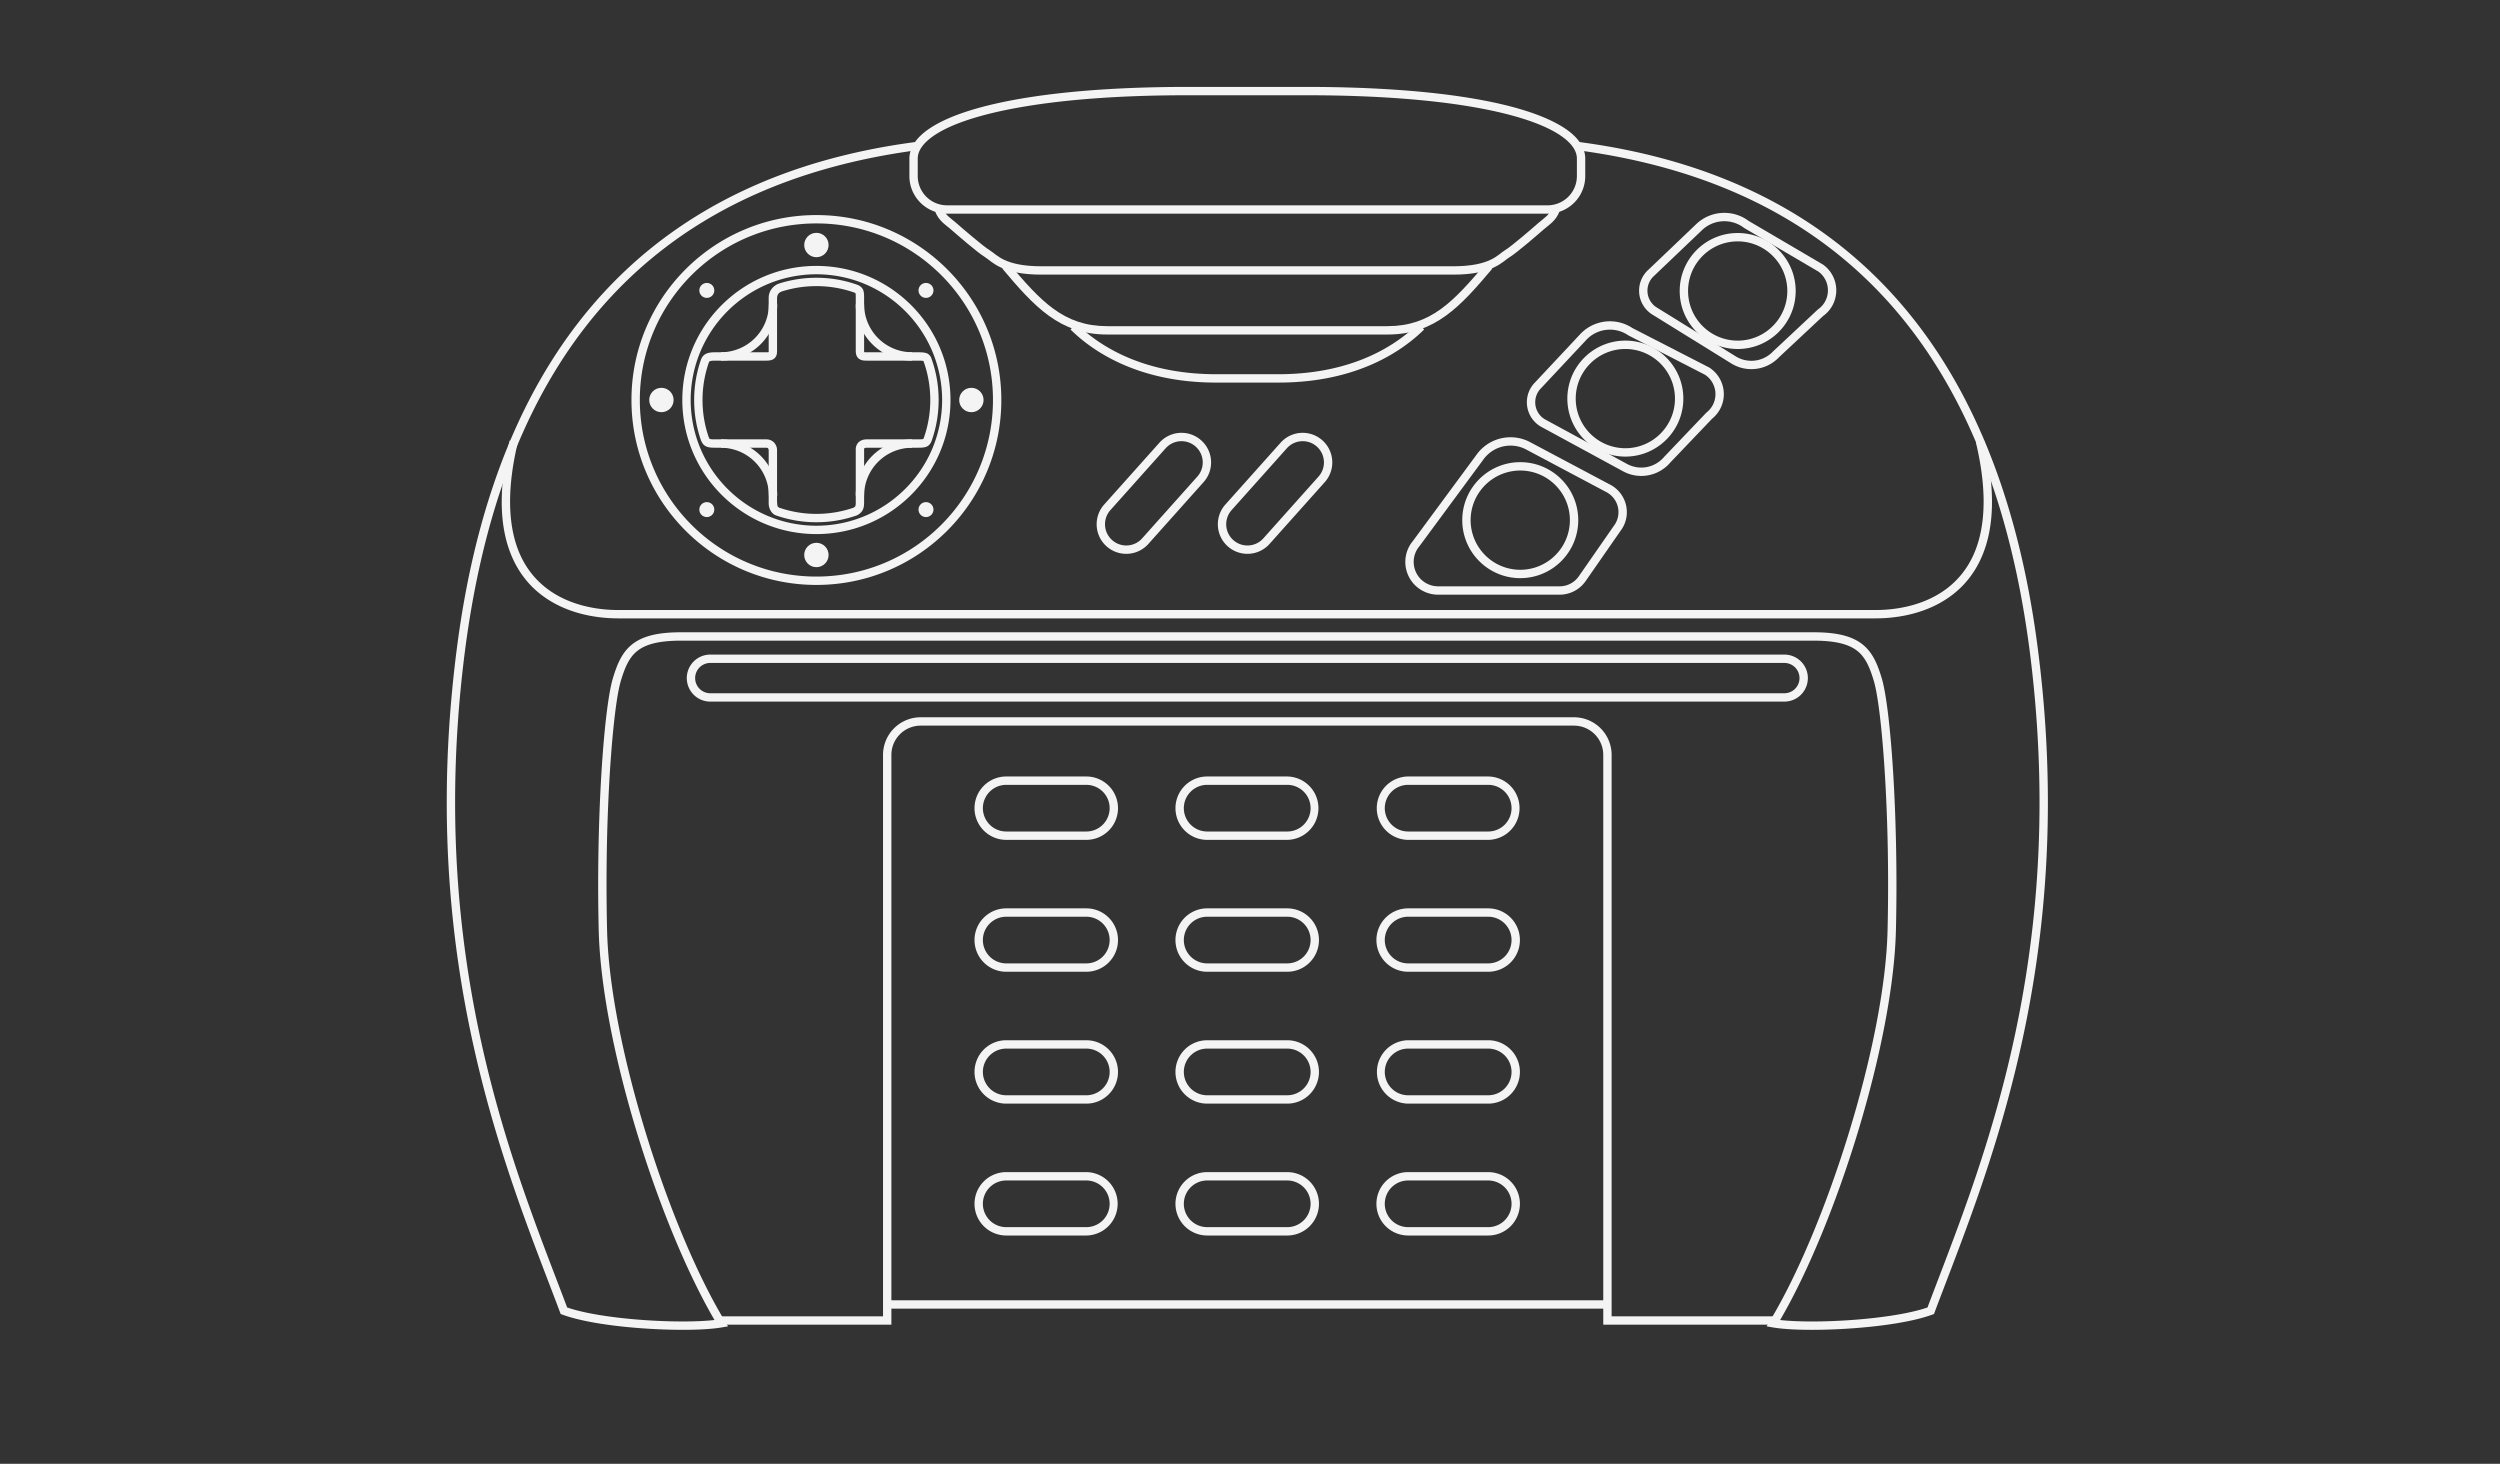 <svg version="1.2" baseProfile="tiny" xmlns="http://www.w3.org/2000/svg" width="598.191" height="350.257" xml:space="preserve">
    <rect width="100%" height="100%" fill="#333333" stroke="none"/>
    <path fill="#F4F4F4" d="m424.144 317.612-1.441-.251.758-1.251c13.222-21.773 27.552-66.131 28.189-93.506.088-3.7.128-7.365.128-10.954.013-23.146-1.756-43.25-3.42-48.734-.987-3.296-2.014-5.638-3.955-7.171-1.938-1.54-5.016-2.451-10.42-2.449H162.928c-5.404-.002-8.484.909-10.419 2.449-1.942 1.533-2.968 3.875-3.955 7.171-1.666 5.486-3.436 25.592-3.423 48.734 0 3.587.04 7.251.13 10.954.638 27.375 14.968 71.732 28.19 93.506l.759 1.251-1.445.251c-2.293.397-5.602.585-9.414.585-9.54-.009-22.083-1.172-28.77-3.632l-.429-.159-.158-.428c-9.944-26.517-27.1-66.108-27.096-121.998 0-11.465.722-23.616 2.373-36.48 9.629-75.631 49.143-113.55 109.86-121.529l.263 1.981c-59.949 8.02-98.435 44.767-108.139 119.802-1.641 12.78-2.356 24.843-2.356 36.226.004 55.184 16.81 94.281 26.805 120.862 6.306 2.2 18.513 3.366 27.647 3.355 2.958.002 5.607-.119 7.619-.35-13.216-22.615-27.022-65.771-27.708-93.196-.09-3.721-.13-7.4-.132-11.002.013-23.313 1.708-43.25 3.507-49.309 1.014-3.37 2.154-6.196 4.628-8.165 2.482-1.958 6.069-2.882 11.663-2.882h271.055c5.594 0 9.183.924 11.661 2.882 2.476 1.969 3.616 4.794 4.63 8.165 1.795 6.057 3.492 25.993 3.505 49.309a471.273 471.273 0 0 1-.131 11.002c-.683 27.425-14.491 70.581-27.707 93.196 2.01.23 4.661.352 7.619.35 9.132.011 21.34-1.155 27.647-3.355 9.993-26.583 26.801-65.679 26.805-120.862-.002-11.381-.717-23.445-2.355-36.226-9.705-75.035-48.19-111.783-108.14-119.802h.002l.261-1.981C438.497 41.95 478.011 79.869 487.64 155.5c1.651 12.866 2.371 25.015 2.371 36.48.004 55.888-17.151 95.479-27.094 121.998l-.162.43-.427.157c-6.688 2.46-19.23 3.623-28.769 3.634-3.814-.002-7.122-.19-9.415-.587z"/>
    <path fill="#F4F4F4" d="M226.596 51.129c-4.97-.002-9-4.029-9-9.001v-4.167c.004-2.669 1.702-5.061 4.619-7.075 2.935-2.03 7.187-3.797 12.767-5.288 11.156-2.971 27.637-4.801 49.278-4.804h28.388c32.481.027 53.269 4.063 62.045 10.091 2.917 2.014 4.615 4.405 4.621 7.075v4.167a9.002 9.002 0 0 1-9.001 9.001v-2a7.008 7.008 0 0 0 7-7v-4.167c.006-1.748-1.11-3.585-3.76-5.431-2.632-1.829-6.703-3.552-12.144-4.999-10.885-2.904-27.236-4.739-48.762-4.737h-28.388c-32.269-.027-52.98 4.188-60.906 9.736-2.649 1.846-3.764 3.683-3.76 5.431v4.167a7.01 7.01 0 0 0 7 7h143.718v2H226.596v.001z"/>
    <path fill="#F4F4F4" d="M347.731 65.711h-98.553c-4.73.002-7.707-.77-9.727-1.719-2.004-.942-3.076-2.068-3.703-2.423-1.865-1.132-6.858-5.497-8.229-6.688-1.189-1.062-2.892-1.971-3.778-4.317l1.874-.703c.616 1.651 1.745 2.242 3.221 3.514 1.297 1.143 6.47 5.611 7.941 6.478 1.037.645 1.801 1.521 3.524 2.328 1.709.801 4.356 1.529 8.876 1.531h98.553c4.521-.002 7.17-.73 8.877-1.531 1.726-.807 2.487-1.683 3.526-2.328 1.469-.865 6.642-5.335 7.938-6.478 1.477-1.272 2.605-1.863 3.222-3.514h.002l1.871.701c-.884 2.348-2.587 3.257-3.777 4.319-1.371 1.19-6.364 5.555-8.228 6.688-.628.355-1.7 1.481-3.704 2.423-2.019.949-4.989 1.72-9.708 1.719h-.018z"/>
    <path fill="#F4F4F4" d="M331.981 80.044H264.93c-11.387.01-17.476-6.718-25.099-15.772l1.528-1.29c7.712 9.116 13.124 15.052 23.571 15.062h67.052c10.447-.01 15.857-5.946 23.569-15.062l.002.002 1.527 1.288c-7.617 9.047-13.701 15.772-25.072 15.772h-.027z"/>
    <path fill="#F4F4F4" d="m256.146 78.84 1.401-1.426c4.628 4.533 14.829 12.121 33.465 12.131l14.887-.002c18.636-.008 28.837-7.596 33.466-12.129h.002l1.4 1.426c-4.872 4.802-15.67 12.713-34.868 12.703l-14.887.002c-19.198.009-29.996-7.903-34.866-12.705zM147.928 147.962c-5.875-.004-12.802-1.37-18.338-5.589-5.545-4.215-9.554-11.331-9.538-22.335 0-4.264.59-9.118 1.905-14.642l1.945.464c-1.286 5.398-1.851 10.099-1.851 14.178.017 10.54 3.72 16.885 8.752 20.745 5.039 3.856 11.55 5.182 17.125 5.18H448.76c5.574.002 12.084-1.323 17.124-5.18 5.03-3.86 8.733-10.208 8.75-20.745 0-4.079-.564-8.78-1.848-14.178h.002l1.945-.464c1.311 5.524 1.9 10.378 1.902 14.642.017 11.004-3.992 18.12-9.537 22.335-5.539 4.22-12.466 5.585-18.339 5.589H147.928zM384.623 316.96h-1.001V180.629a7.012 7.012 0 0 0-7-7.002H220.288a7.013 7.013 0 0 0-7 7.002v136.333h-1c-13.694-.002-39.653-.002-39.692-.002v-1.999h38.693V180.629a8.999 8.999 0 0 1 8.999-9.001h156.334a9.001 9.001 0 0 1 9.001 9.001v134.332h38.639v2.001c0-.002-23.666-.002-39.639-.002zm-212.027 0v.002-.002z"/>
    <path fill="#F4F4F4" d="M212.263 313.127v-1.999h172v1.999h-172z"/>
    <g fill="#F4F4F4">
        <path d="M240.763 200.961v-2.001h19.167a5.59 5.59 0 0 0 5.583-5.582 5.59 5.59 0 0 0-5.583-5.583h-19.167a5.588 5.588 0 0 0-5.584 5.583 5.59 5.59 0 0 0 5.584 5.582v2.001a7.586 7.586 0 0 1-7.585-7.583 7.585 7.585 0 0 1 7.585-7.583h19.167a7.584 7.584 0 0 1 7.583 7.583 7.586 7.586 0 0 1-7.583 7.583h-19.167zM288.845 200.961v-2.001l19.167.002a5.59 5.59 0 0 0 5.582-5.584 5.587 5.587 0 0 0-5.582-5.583h-19.167a5.588 5.588 0 0 0-5.583 5.583 5.588 5.588 0 0 0 5.583 5.582v2.001a7.583 7.583 0 1 1 0-15.166h19.167a7.584 7.584 0 0 1 0 15.166h-19.167zM336.927 200.962v-2.002l19.168.002a5.592 5.592 0 0 0 5.584-5.584 5.59 5.59 0 0 0-5.584-5.584h-19.168a5.59 5.59 0 0 0-5.582 5.584 5.589 5.589 0 0 0 5.582 5.582v2.002a7.585 7.585 0 0 1 0-15.169l19.168.002a7.584 7.584 0 0 1 0 15.167h-19.168z"/>
    </g>
    <g fill="#F4F4F4">
        <path d="M240.762 232.518v-2.001h19.168a5.59 5.59 0 0 0 5.582-5.584 5.588 5.588 0 0 0-5.582-5.583h-19.168a5.59 5.59 0 0 0-5.583 5.583 5.591 5.591 0 0 0 5.583 5.584v2.001a7.585 7.585 0 0 1-7.583-7.585 7.583 7.583 0 0 1 7.583-7.583h19.168a7.584 7.584 0 0 1 7.583 7.583 7.587 7.587 0 0 1-7.583 7.585h-19.168zM288.844 232.518v-2.001h19.167a5.59 5.59 0 0 0 5.582-5.584 5.59 5.59 0 0 0-5.582-5.583h-19.167a5.59 5.59 0 0 0-5.583 5.583 5.591 5.591 0 0 0 5.583 5.584v2.001a7.584 7.584 0 0 1 0-15.168h19.167a7.584 7.584 0 0 1 7.584 7.583 7.587 7.587 0 0 1-7.584 7.585h-19.167zM336.927 232.517v-2h19.168a5.593 5.593 0 0 0 5.584-5.584 5.59 5.59 0 0 0-5.584-5.582h-19.168a5.59 5.59 0 0 0-5.582 5.582 5.593 5.593 0 0 0 5.582 5.584v2a7.583 7.583 0 0 1-7.582-7.584 7.583 7.583 0 0 1 7.582-7.583h19.168a7.583 7.583 0 0 1 7.583 7.583 7.583 7.583 0 0 1-7.583 7.584h-19.168z"/>
    </g>
    <g fill="#F4F4F4">
        <path d="M240.762 264.073v-2.001h19.167a5.592 5.592 0 0 0 5.584-5.584 5.59 5.59 0 0 0-5.584-5.582h-19.167a5.588 5.588 0 0 0-5.583 5.582 5.591 5.591 0 0 0 5.583 5.584v2.001a7.585 7.585 0 0 1-7.583-7.585 7.582 7.582 0 0 1 7.583-7.583h19.167a7.583 7.583 0 0 1 7.583 7.583 7.585 7.585 0 0 1-7.583 7.585h-19.167zM288.846 264.073v-2.001h19.166a5.59 5.59 0 0 0 5.582-5.584 5.586 5.586 0 0 0-5.582-5.582h-19.166a5.588 5.588 0 0 0-5.583 5.582 5.591 5.591 0 0 0 5.583 5.584v2.001a7.588 7.588 0 0 1-7.585-7.585 7.585 7.585 0 0 1 7.585-7.583h19.166a7.584 7.584 0 0 1 7.583 7.583 7.585 7.585 0 0 1-7.583 7.585h-19.166zM336.927 264.073v-2.001h19.169a5.59 5.59 0 0 0 5.582-5.584 5.587 5.587 0 0 0-5.582-5.582h-19.169a5.587 5.587 0 0 0-5.581 5.582 5.59 5.59 0 0 0 5.581 5.584v2.001a7.585 7.585 0 0 1 0-15.168h19.169a7.584 7.584 0 0 1 7.583 7.583 7.585 7.585 0 0 1-7.583 7.585h-19.169z"/>
    </g>
    <g fill="#F4F4F4">
        <path d="M240.762 295.628v-2.002h19.167a5.59 5.59 0 0 0 5.583-5.582 5.588 5.588 0 0 0-5.583-5.583h-19.167a5.59 5.59 0 0 0-5.584 5.583 5.59 5.59 0 0 0 5.584 5.582v2.002a7.587 7.587 0 0 1-7.584-7.584 7.587 7.587 0 0 1 7.584-7.585h19.167a7.585 7.585 0 0 1 0 15.169h-19.167zM288.846 295.628v-2.002l19.166.002a5.59 5.59 0 0 0 5.582-5.584 5.588 5.588 0 0 0-5.582-5.583h-19.166a5.59 5.59 0 0 0-5.584 5.583 5.59 5.59 0 0 0 5.584 5.582v2.002a7.588 7.588 0 0 1-7.585-7.584 7.588 7.588 0 0 1 7.585-7.585l19.166.002a7.582 7.582 0 0 1 7.583 7.583 7.586 7.586 0 0 1-7.583 7.584h-19.166zM336.927 295.628v-2.002l19.168.002a5.592 5.592 0 0 0 5.583-5.584 5.59 5.59 0 0 0-5.583-5.583h-19.168a5.592 5.592 0 0 0-5.583 5.583 5.592 5.592 0 0 0 5.583 5.582v2.002a7.588 7.588 0 0 1-7.583-7.584 7.587 7.587 0 0 1 7.583-7.585l19.168.002a7.585 7.585 0 0 1 7.585 7.583 7.588 7.588 0 0 1-7.585 7.584h-19.168z"/>
    </g>
    <path fill="#F4F4F4" d="M264.768 130.721a7.065 7.065 0 0 1-2.363-5.284 7.053 7.053 0 0 1 1.801-4.719l13.216-14.789a7.076 7.076 0 0 1 5.283-2.364 7.07 7.07 0 0 1 4.717 1.801 7.069 7.069 0 0 1 2.364 5.285 7.067 7.067 0 0 1-1.801 4.717l-13.214 14.789-.745-.665.745.667a7.08 7.08 0 0 1-5.286 2.361 7.058 7.058 0 0 1-4.717-1.799zm14.145-23.459-13.216 14.791a5.046 5.046 0 0 0-1.292 3.384c0 1.4.571 2.785 1.696 3.792a5.067 5.067 0 0 0 3.384 1.292 5.08 5.08 0 0 0 3.794-1.695l-.001-.001 13.216-14.789a5.061 5.061 0 0 0 1.292-3.384 5.068 5.068 0 0 0-1.696-3.792 5.053 5.053 0 0 0-3.384-1.294 5.07 5.07 0 0 0-3.793 1.696zM298.485 132.52a7.061 7.061 0 0 1-4.717-1.799 7.071 7.071 0 0 1-2.364-5.286 7.06 7.06 0 0 1 1.801-4.717l13.215-14.788a7.077 7.077 0 0 1 5.284-2.366c1.675 0 3.364.596 4.717 1.803a7.07 7.07 0 0 1 2.363 5.284 7.067 7.067 0 0 1-1.801 4.717l-13.214 14.79a7.07 7.07 0 0 1-5.278 2.361l-.006.001zm9.428-25.258-13.215 14.79a5.079 5.079 0 0 0 .404 7.177 5.047 5.047 0 0 0 3.384 1.292 5.077 5.077 0 0 0 3.794-1.696l13.213-14.788a5.08 5.08 0 0 0 1.294-3.386 5.068 5.068 0 0 0-1.695-3.792 5.069 5.069 0 0 0-3.386-1.294 5.074 5.074 0 0 0-3.793 1.697zM151.094 95.711c.002-24.439 19.813-44.25 44.251-44.25 24.439 0 44.25 19.811 44.25 44.25 0 24.438-19.811 44.25-44.25 44.251-24.438-.002-44.248-19.813-44.251-44.251zm14.376-29.876c-7.647 7.649-12.374 18.206-12.374 29.875 0 11.67 4.727 22.226 12.374 29.875 7.649 7.647 18.206 12.374 29.875 12.374 11.67 0 22.226-4.727 29.875-12.374 7.647-7.649 12.374-18.206 12.374-29.875 0-11.67-4.727-22.226-12.374-29.875-7.649-7.647-18.206-12.374-29.875-12.374s-22.225 4.727-29.875 12.374z"/>
    <path fill="#F4F4F4" d="M163.262 95.711c0-17.719 14.365-32.081 32.083-32.083 17.719.002 32.083 14.365 32.083 32.083 0 17.721-14.365 32.083-32.083 32.083-17.718 0-32.083-14.362-32.083-32.083zm1.999 0c.03 16.615 13.469 30.054 30.084 30.084 16.615-.031 30.054-13.469 30.083-30.084-.028-16.615-13.467-30.054-30.083-30.083-16.615.029-30.053 13.468-30.084 30.083zM344.095 142.295v-2.002h29.083a5.567 5.567 0 0 0 4.544-2.336l8.411-12.101a5.388 5.388 0 0 0 1.129-3.311c0-2.128-1.225-3.966-3.034-4.868l-18.97-10.076a7.957 7.957 0 0 0-3.829-.975c-2.717 0-5.11 1.351-6.574 3.44l-15.238 20.657a5.8 5.8 0 0 0-1.354 3.737 5.836 5.836 0 0 0 5.832 5.832v2a7.833 7.833 0 0 1-7.833-7.832c0-1.906.686-3.665 1.783-4.974l15.185-20.589a9.997 9.997 0 0 1 8.199-4.271c1.729 0 3.365.441 4.776 1.212l18.937 10.06a7.425 7.425 0 0 1 4.121 6.647 7.344 7.344 0 0 1-1.519 4.493l-8.387 12.07a7.58 7.58 0 0 1-6.18 3.186h-29.082v.001z"/>
    <path fill="#F4F4F4" d="M349.887 124.46c0-7.663 6.212-13.873 13.876-13.875 7.661.002 13.873 6.212 13.875 13.875-.002 7.663-6.214 13.875-13.875 13.877-7.664-.002-13.876-6.214-13.876-13.877zm2 0c.013 6.559 5.317 11.864 11.876 11.876 6.557-.013 11.862-5.318 11.874-11.876-.012-6.559-5.317-11.861-11.874-11.874-6.559.013-11.864 5.315-11.876 11.874zM375.031 95.377c.002-7.664 6.214-13.874 13.877-13.875 7.661.002 13.873 6.212 13.875 13.875-.002 7.663-6.214 13.875-13.875 13.875-7.663 0-13.875-6.211-13.877-13.875zm2.002 0a11.887 11.887 0 0 0 11.875 11.875c6.558-.01 11.862-5.315 11.873-11.875-.011-6.558-5.315-11.862-11.873-11.875-6.559.013-11.864 5.317-11.875 11.875zM401.913 69.631c0-7.663 6.212-13.875 13.875-13.875s13.874 6.211 13.876 13.875c-.002 7.663-6.213 13.875-13.876 13.875-7.663-.001-13.875-6.212-13.875-13.875zm2.001 0c.011 6.558 5.315 11.863 11.874 11.875 6.558-.012 11.862-5.317 11.875-11.875-.013-6.558-5.317-11.863-11.875-11.875-6.559.012-11.863 5.317-11.874 11.875z"/>
    <path fill="#F4F4F4" d="m388.24 112.704-19.599-10.65a6.745 6.745 0 0 1-3.297-5.801c0-1.861.756-3.553 1.953-4.75l10.79-11.523a9.73 9.73 0 0 1 7.132-3.102c1.987 0 3.846.597 5.388 1.623l18.311 9.407-.457.89.457-.89.046.025.039.025a7.552 7.552 0 0 1 3.467 6.357 7.548 7.548 0 0 1-2.813 5.884l-9.973 10.45a9.106 9.106 0 0 1-6.964 3.229 9.085 9.085 0 0 1-4.48-1.174zm-8.691-31.359-10.813 11.549a4.733 4.733 0 0 0-1.39 3.359 4.727 4.727 0 0 0 2.286 4.063l19.579 10.64a7.096 7.096 0 0 0 3.51.923c2.183-.002 4.127-.979 5.478-2.568l10.111-10.596.052-.04a5.546 5.546 0 0 0 2.107-4.36 5.551 5.551 0 0 0-2.507-4.649l-18.371-9.44-.048-.031a7.7 7.7 0 0 0-4.323-1.315 7.723 7.723 0 0 0-5.671 2.465zM418.546 88.314a9.078 9.078 0 0 1-4.407-1.424l-18.966-11.741a6.745 6.745 0 0 1-2.978-5.591c0-.124.002-.259.013-.385a6.71 6.71 0 0 1 2.219-4.632l11.421-10.898a9.73 9.73 0 0 1 6.737-2.71c.182 0 .372.004.56.017a9.69 9.69 0 0 1 5.273 1.914l17.764 10.435-.506.862.506-.862.048.027.036.025a7.565 7.565 0 0 1 3.111 6.114c0 .145-.002.282-.009.431a7.554 7.554 0 0 1-3.143 5.718L425.68 85.48a9.106 9.106 0 0 1-6.612 2.846 9.092 9.092 0 0 1-.522-.012zm-11.317-33.226-11.446 10.921a4.756 4.756 0 0 0-1.581 3.3 4.741 4.741 0 0 0 2.055 4.161l18.949 11.729a7.083 7.083 0 0 0 3.445 1.116c.139.009.278.013.416.013 2.017 0 3.856-.847 5.205-2.265l10.687-10.005.059-.04a5.535 5.535 0 0 0 2.351-4.218 5.553 5.553 0 0 0-2.262-4.814l-17.783-10.445-.049-.036a7.724 7.724 0 0 0-4.253-1.56 7.74 7.74 0 0 0-5.793 2.143zM185.722 123.34l-.051-.018-.047-.021c-.967-.366-1.788-1.578-1.696-3.257v-12.323c-.055-.374-.11-.572-.583-.595h-12.333c-.901-.008-1.542-.041-2.18-.378-.654-.357-.95-.977-1.15-1.514a29.088 29.088 0 0 1-1.585-9.523 29.213 29.213 0 0 1 1.61-9.597c.123-.323.355-.921.964-1.313.601-.38 1.318-.503 2.341-.507h12.302c.293.003.491-.02.6-.04.008-.083.015-.214.014-.377v-12.5c-.033-2.47 2.031-3.381 2.345-3.478l.045-.018.047-.017a29.267 29.267 0 0 1 8.979-1.403c3.468 0 6.796.603 9.883 1.712l.059.021.055.029c.441.204 1.001.603 1.22 1.232.207.595.192 1.116.2 1.922v12.531a2.03 2.03 0 0 0 .024.349l.027.005c.114.021.321.033.595.033h12.271c.846.006 1.391.022 1.933.19.558.143 1.052.697 1.2 1.144a29.216 29.216 0 0 1 1.784 10.083c0 3.408-.584 6.685-1.676 9.776-.171.45-.499 1.067-1.156 1.361-.625.268-1.202.268-2.084.278h-12.302c-.207-.004-.441.058-.513.11-.062.07-.078-.004-.103.296v12.511c-.006.644-.006 1.208-.253 1.816-.251.617-.77 1.079-1.369 1.403l-.076.043-.084.029a29.177 29.177 0 0 1-9.636 1.625 29.146 29.146 0 0 1-9.621-1.62zm9.623-.38c3.112 0 6.1-.52 8.883-1.48.353-.212.39-.297.436-.394.055-.11.104-.435.098-1.042v-12.511c-.024-.856.439-1.632 1.02-1.978.572-.36 1.144-.423 1.596-.427l12.302-.002a7.75 7.75 0 0 0 .999-.041.985.985 0 0 0 .242-.05h-.001c.018-.019.076-.119.13-.26a27.16 27.16 0 0 0 1.545-9.063c0-3.299-.585-6.458-1.64-9.337-.142-.039-.568-.086-1.275-.081h-12.271c-.627-.016-1.216.01-1.864-.431-.656-.496-.789-1.265-.782-1.955V71.377c.013-.788-.042-1.151-.069-1.22a1.051 1.051 0 0 0-.201-.125 27.205 27.205 0 0 0-9.146-1.571c-2.895 0-5.679.449-8.294 1.285-.373.197-1.091.376-1.123 1.631v12.5c-.014.527.024 1.169-.54 1.794-.604.572-1.281.609-2.074.623h-12.302c-.852-.006-1.195.137-1.248.182-.045.035-.062.028-.18.325a27.237 27.237 0 0 0-1.489 8.911c0 3.107.521 6.091 1.465 8.839.178.443.219.435.239.447.037.037.404.139 1.213.129l12.333.002c.787-.01 1.506.331 1.943.846a2.66 2.66 0 0 1 .64 1.747v12.323c.092 1.378.171 1.188.528 1.433a27.177 27.177 0 0 0 8.887 1.482z"/>
    <g fill="#F4F4F4">
        <path d="M204.761 118.598c.002-7.433 6.027-13.458 13.46-13.458v1.999c-6.329.012-11.447 5.131-11.46 11.459h-2zM183.969 118.598a11.47 11.47 0 0 0-11.458-11.458v-2.002c7.434.002 13.458 6.027 13.458 13.46h-2z"/>
    </g>
    <g fill="#F4F4F4">
        <path d="M204.761 72.826h2.001a11.473 11.473 0 0 0 11.46 11.458v2.001c-7.434-.002-13.459-6.025-13.461-13.459zM172.511 84.285a11.474 11.474 0 0 0 11.459-11.458h1.999c0 7.433-6.025 13.458-13.458 13.459v-2.001z"/>
    </g>
    <circle fill="#F4F4F4" cx="195.346" cy="58.628" r="2.917"/>
    <circle fill="#F4F4F4" cx="169.124" cy="69.489" r="1.792"/>
    <circle fill="#F4F4F4" cx="158.262" cy="95.711" r="2.917"/>
    <circle fill="#F4F4F4" cx="195.345" cy="132.795" r="2.917"/>
    <circle fill="#F4F4F4" cx="232.429" cy="95.712" r="2.917"/>
    <circle fill="#F4F4F4" cx="169.124" cy="121.933" r="1.792"/>
    <circle fill="#F4F4F4" cx="221.567" cy="121.934" r="1.792"/>
    <circle fill="#F4F4F4" cx="221.568" cy="69.49" r="1.792"/>
    <path fill="#F4F4F4" d="M169.956 167.878v-2h257a3.63 3.63 0 0 0 3.625-3.625 3.631 3.631 0 0 0-3.625-3.627h-257a3.63 3.63 0 0 0-3.625 3.627 3.63 3.63 0 0 0 3.625 3.625v2a5.627 5.627 0 0 1-5.624-5.625 5.627 5.627 0 0 1 5.624-5.626h257a5.627 5.627 0 0 1 5.624 5.626 5.627 5.627 0 0 1-5.624 5.625h-257z"/>
</svg>
